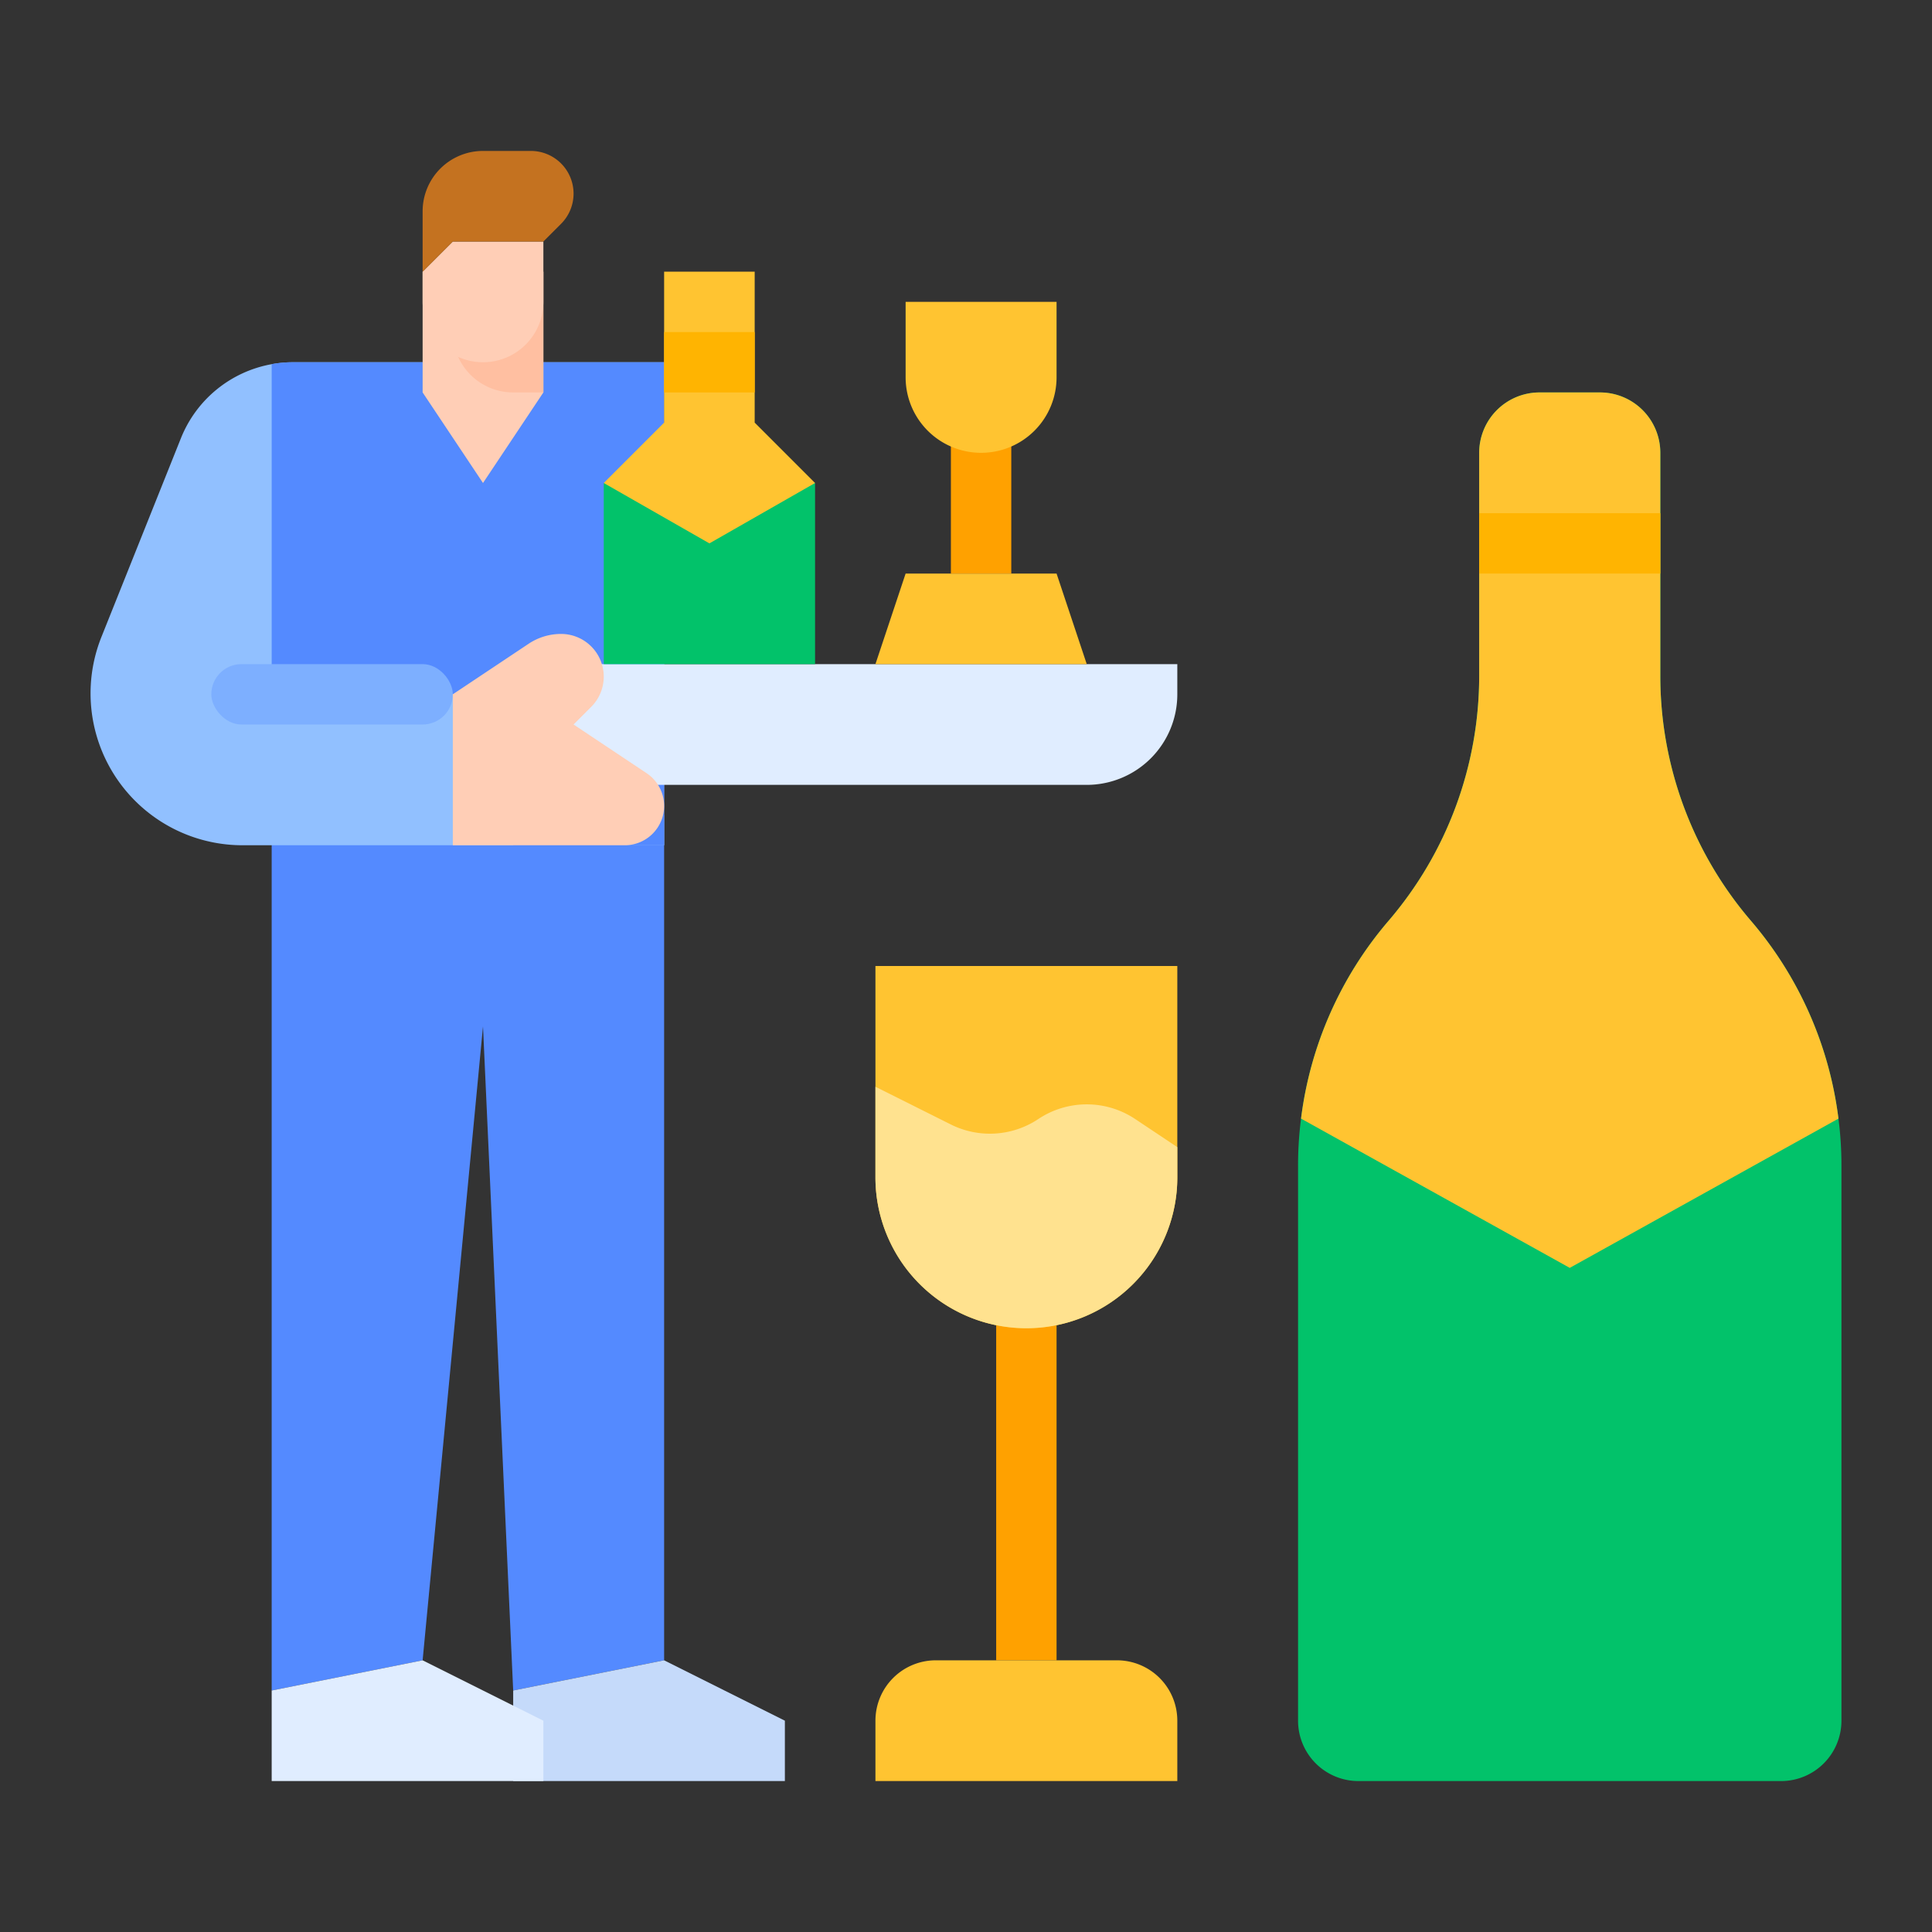 <svg id="flat" height="512" viewBox="0 0 512 512" width="512" xmlns="http://www.w3.org/2000/svg"><rect x="0" y="0" width="512" height="512" fill="#333333" stroke="none"/><path d="m264 336h16v104h-16z" fill="#ffa100"/><path d="m252 112h16v40h-16z" fill="#ffa100"/><path d="m176 216v224l-40 8-8-176-16 168-40 8v-232z" fill="#548aff"/><path d="m176 96v128h-111.75a40.249 40.249 0 0 1 -37.37-55.2l21.07-52.68a32.006 32.006 0 0 1 24.05-19.61 31.297 31.297 0 0 1 5.67-.51z" fill="#91c0ff"/><path d="m176 96v128h-40v-40h-64v-87.49a31.297 31.297 0 0 1 5.67-.51z" fill="#548aff"/><path d="m144 176h168v8a24 24 0 0 1 -24 24h-144z" fill="#e0edff"/><path d="m176 440 32 16v16h-72v-24z" fill="#c5dafa"/><path d="m144 72v32l-16 24-16-24v-32z" fill="#ffceb6"/><path d="m144 72v32h-8a15.996 15.996 0 0 1 -16-16v-16z" fill="#ffbfa1"/><path d="m144 64h-24l-8 8v8a16 16 0 0 0 16 16 16 16 0 0 0 16-16z" fill="#ffceb6"/><path d="m144 64 4.686-4.686a11.314 11.314 0 0 0 3.314-8 11.314 11.314 0 0 0 -11.314-11.314h-12.686a16 16 0 0 0 -16 16v16l8-8z" fill="#c47220"/><rect fill="#7dafff" height="16" rx="8" width="64" x="56" y="176"/><path d="m120 224h45.578a10.422 10.422 0 0 0 10.422-10.422 10.422 10.422 0 0 0 -4.641-8.672l-19.359-12.906 4.686-4.686a11.314 11.314 0 0 0 3.314-8 11.314 11.314 0 0 0 -11.314-11.314 15.478 15.478 0 0 0 -8.586 2.599l-20.101 13.401z" fill="#ffceb6"/><path d="m160 128h56v48h-56z" fill="#02c26a"/><path d="m160 128 28 16 28-16-16-16v-40h-24v40z" fill="#ffc431"/><path d="m176 88h24v16h-24z" fill="#ffb401"/><path d="m240 80h40a0 0 0 0 1 0 0v20a20 20 0 0 1 -20 20 20 20 0 0 1 -20-20v-20a0 0 0 0 1 0 0z" fill="#ffc431"/><path d="m232 176 8-24h40l8 24z" fill="#ffc431"/><path d="m72 448v24h72v-16l-32-16z" fill="#e0edff"/><path d="m312 256v56a40 40 0 0 1 -80 0v-56z" fill="#ffc431"/><path d="m312 304v8a40 40 0 0 1 -80 0v-24l19.99 10a23.133 23.133 0 0 0 23.18-1.45 23.128 23.128 0 0 1 25.66 0z" fill="#ffe28f"/><path d="m248 440h48a16 16 0 0 1 16 16v16a0 0 0 0 1 0 0h-80a0 0 0 0 1 0 0v-16a16 16 0 0 1 16-16z" fill="#ffc431"/><path d="m488 308.88v147.12a15.996 15.996 0 0 1 -16 16h-112a15.996 15.996 0 0 1 -16-16v-147.12a97.199 97.199 0 0 1 .79-12.44 99.469 99.469 0 0 1 23.21-52.44 99.679 99.679 0 0 0 24-64.88v-59.12a15.995 15.995 0 0 1 16-16h16a15.995 15.995 0 0 1 16 16v59.12a99.679 99.679 0 0 0 24 64.88 99.546 99.546 0 0 1 23.21 52.44 97.199 97.199 0 0 1 .79 12.44z" fill="#02c26a"/><path d="m487.21 296.44-71.21 39.56-71.21-39.56a99.469 99.469 0 0 1 23.21-52.44 99.679 99.679 0 0 0 24-64.88v-59.12a15.995 15.995 0 0 1 16-16h16a15.995 15.995 0 0 1 16 16v59.12a99.679 99.679 0 0 0 24 64.88 99.546 99.546 0 0 1 23.21 52.44z" fill="#ffc431"/><path d="m392 136h48v16h-48z" fill="#ffb401"/></svg>